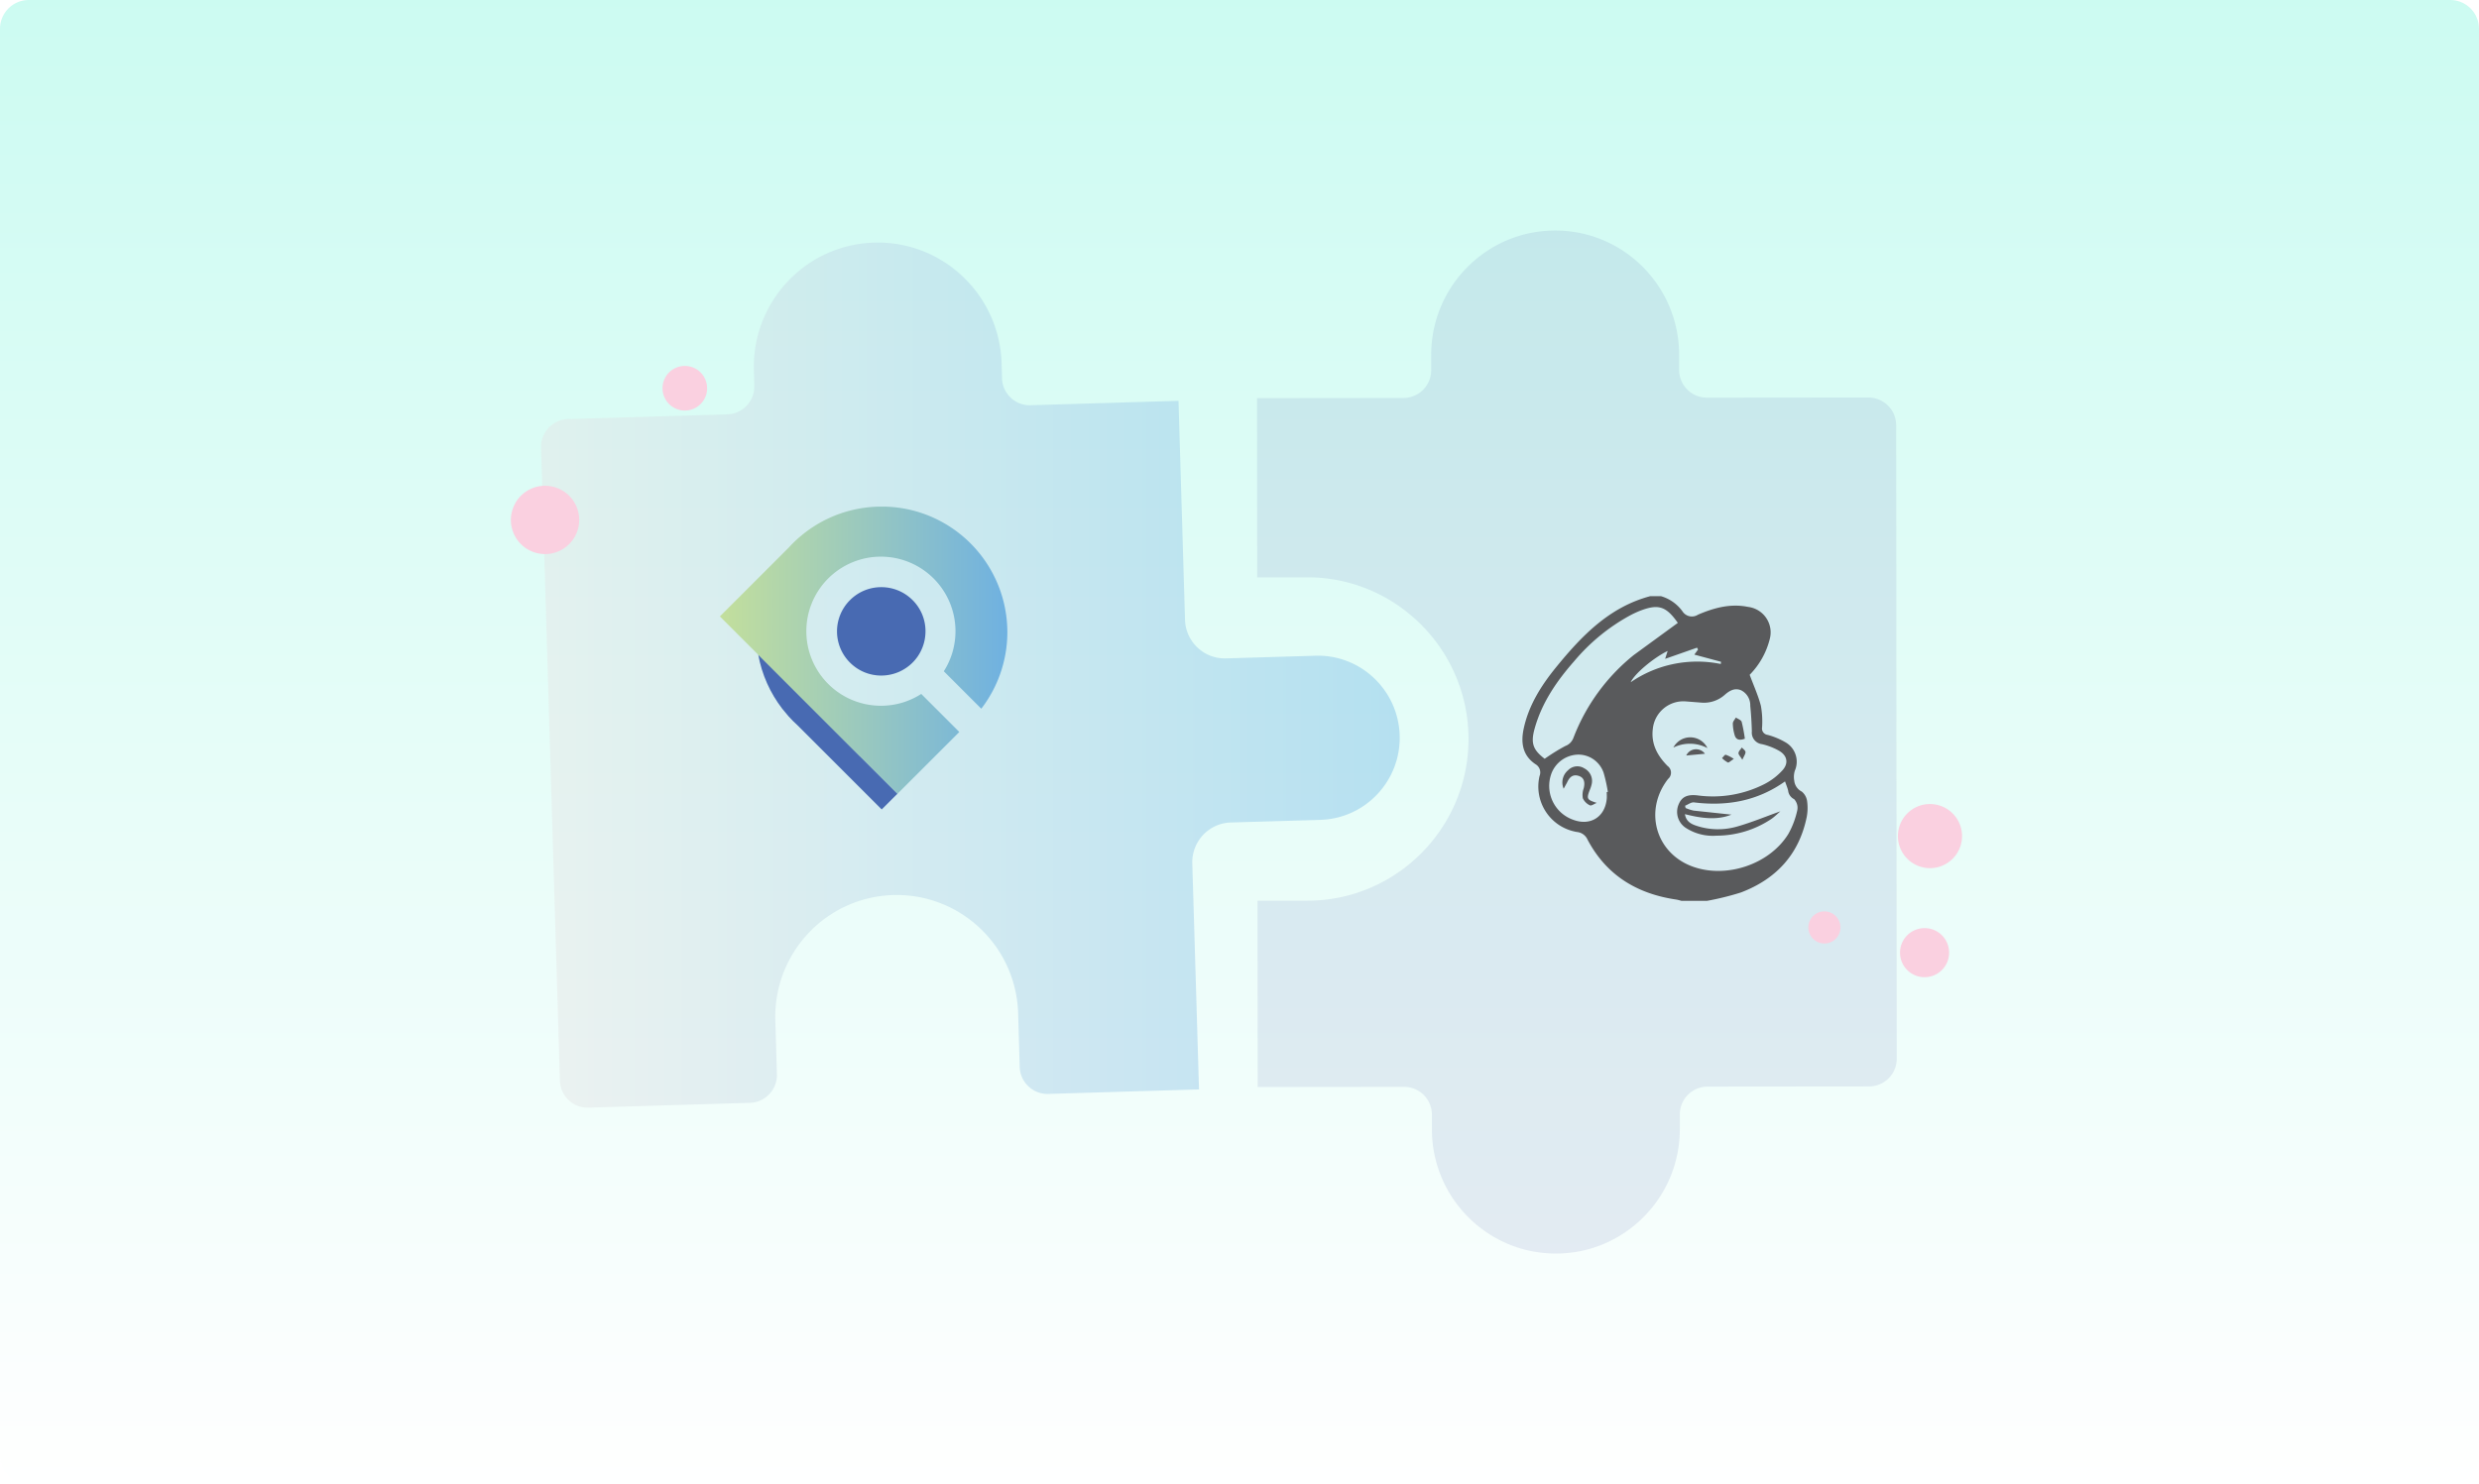 <svg xmlns="http://www.w3.org/2000/svg" xmlns:v="https://vecta.io/nano" width="344" height="206" fill="none"><rect width="100%" height="100%" fill="#333333" stroke="none"/><g clip-path="url(#D)"><path fill="#fff" d="M0 0h344v206H0z"></path><path opacity=".63" d="M0 4a4 4 0 0 1 4-4h336a4 4 0 0 1 4 4v198a4 4 0 0 1-4 4H4a4 4 0 0 1-4-4V4z" fill="url(#A)"></path><path opacity=".12" d="M215.913 174c9.502-.007 17.195-7.744 17.188-17.283v-2.03a3.86 3.86 0 0 1 3.846-3.861l22.409-.022c2.126 0 3.847-1.728 3.847-3.861l-.081-87.915c0-2.133-1.729-3.854-3.854-3.854l-22.409.022c-2.126 0-3.854-1.721-3.854-3.854v-2.096c-.007-9.539-7.715-17.261-17.217-17.246-9.502.007-17.194 7.744-17.187 17.283v2.096a3.86 3.86 0 0 1-3.847 3.861l-20.32.022.022 24.88 6.928-.007c12.334-.015 22.38 10.046 22.394 22.424s-10.016 22.453-22.35 22.46l-6.928.008.022 25.858 20.321-.022c2.125 0 3.854 1.721 3.854 3.854v2.029c.007 9.539 7.714 17.261 17.216 17.254z" fill="#5060ac"></path><path opacity=".45" d="M104.611 51.453l.059 2.089a3.86 3.86 0 0 1-3.736 3.971l-22.115.655a3.86 3.86 0 0 0-3.736 3.971l2.611 87.871c.066 2.125 1.839 3.802 3.964 3.736l22.417-.669a3.86 3.86 0 0 0 3.736-3.972l-.221-7.457c-.279-9.34 7.039-17.136 16.342-17.408s17.07 7.067 17.349 16.408l.221 7.457c.066 2.125 1.838 3.802 3.964 3.736l20.916-.625-.934-31.367c-.088-3.052 2.309-5.597 5.354-5.685l12.436-.368c6.244-.183 11.179-5.442 10.988-11.723s-5.42-11.237-11.672-11.053l-12.436.368c-3.045.088-5.589-2.309-5.678-5.361l-.904-30.389-20.527.61c-2.125.066-3.898-1.611-3.964-3.736l-.059-2.089c-.286-9.531-8.207-17.033-17.709-16.746s-16.952 8.244-16.665 17.776z" fill="url(#B)"></path><path d="M124.541 110.17l-2.199-2.199-3.052-3.052-14.076-14.076c.5 2.802 1.669 5.369 3.339 7.538l.868 1.044c.404.449.838.883 1.287 1.287l.897.898 8.575 8.575 2.17 2.17 2.191-2.185z" fill="#486ab2"></path><path d="M138.11 80.304c-1.721-3.648-4.677-6.604-8.325-8.325-1.691-.802-3.53-1.338-5.464-1.552-.008 0-.015 0-.022-.007-.302-.029-.611-.059-.912-.073-.022 0-.044-.007-.074-.007-.316-.015-.632-.022-.956-.022s-.64.007-.956.022c-.022 0-.044.007-.074.007-.308.015-.61.044-.912.073-.007 0-.014 0-.022.007-3.53.39-6.751 1.839-9.325 4.023-.162.132-.324.272-.478.419a16.61 16.61 0 0 0-1.14 1.14l-9.553 9.553 5.287 5.288 14.069 14.069c.015.007.03.008.037.008l3.067 3.066 2.184 2.185 8.576-8.576-.081-.081-5.2-5.199a10.3 10.3 0 0 1-5.597 1.64 10.35 10.35 0 0 1-10.347-10.348 10.35 10.35 0 0 1 10.347-10.348 10.35 10.35 0 0 1 10.348 10.348c0 2.045-.596 3.957-1.618 5.56l3.118 3.118 2.082 2.081c1.654-2.155 2.824-4.707 3.331-7.494a17.59 17.59 0 0 0 .287-3.133c-.007-2.67-.61-5.192-1.677-7.443z" fill="url(#C)"></path><path d="M127.902 90.115a6.02 6.02 0 0 1-1.272 1.861c-.552.552-1.191.971-1.861 1.272-2.25.993-4.971.574-6.817-1.272a6.12 6.12 0 0 1 0-8.678c2.397-2.398 6.28-2.398 8.685 0 1.155 1.155 1.751 2.648 1.788 4.155.022.905-.148 1.817-.523 2.662z" fill="#486ab2"></path><g fill="#fad0e0"><path d="M272.263 116.054a4.45 4.45 0 0 1-4.449 4.449 4.45 4.45 0 0 1-4.45-4.449c0-2.456 1.993-4.45 4.45-4.45a4.45 4.45 0 0 1 4.449 4.45zm-16.871 12.679a2.23 2.23 0 0 1-2.229 2.229c-1.228 0-2.228-1.001-2.228-2.229s.993-2.228 2.228-2.228a2.23 2.23 0 0 1 2.229 2.228zm15.076 3.501a3.4 3.4 0 0 1-3.405 3.405c-1.882 0-3.405-1.522-3.405-3.405s1.523-3.405 3.405-3.405c1.883-.008 3.405 1.522 3.405 3.405zM97.933 54.968c-.596 1.603-2.376 2.42-3.979 1.824s-2.42-2.376-1.824-3.979 2.375-2.42 3.979-1.824c1.596.588 2.412 2.375 1.824 3.979zM80.076 73.817c-.912 2.456-3.633 3.707-6.09 2.795s-3.707-3.633-2.795-6.09 3.633-3.707 6.09-2.795 3.707 3.633 2.795 6.09z"></path></g><g fill="#595a5c"><path d="M250.775 111.288c-.052-.551-.324-1.059-.75-1.412a1.9 1.9 0 0 1-1.045-1.515 2.85 2.85 0 0 1 .081-1.382c.633-1.442.089-3.133-1.272-3.928a10.17 10.17 0 0 0-2.493-1.044c-.493-.059-.846-.5-.787-.993 0-.015 0-.029.007-.037a12.35 12.35 0 0 0-.162-2.993c-.367-1.419-.985-2.773-1.559-4.317 1.361-1.383 2.317-3.096 2.788-4.972.507-1.905-.626-3.854-2.53-4.361-.162-.044-.331-.074-.5-.096-2.449-.493-4.729.14-6.928 1.081a1.55 1.55 0 0 1-2.141-.441c-.728-1.022-1.787-1.772-2.993-2.125h-1.5c-5.663 1.508-9.487 5.486-13.017 9.811-2.082 2.552-3.854 5.325-4.546 8.619-.404 1.927-.147 3.692 1.655 4.898a1.32 1.32 0 0 1 .552 1.64c-.802 3.435 1.331 6.877 4.773 7.678.154.037.301.067.456.089.64.073 1.184.485 1.441 1.073 2.619 4.943 6.869 7.509 12.312 8.304.235.044.47.103.698.176h3.567a38.21 38.21 0 0 0 4.7-1.162c4.832-1.839 8.016-5.214 9.105-10.362.154-.728.183-1.486.088-2.229zm-27.815-.404c-.235 2.508-2.258 3.787-4.618 2.919a4.98 4.98 0 0 1-3.097-6.324l.045-.133c.603-1.559 2.096-2.596 3.772-2.603a3.71 3.71 0 0 1 3.472 2.544c.25.861.441 1.743.581 2.633l-.155.022c0 .317.03.633 0 .942zm-4.64-8.421c-.199.507-.603.904-1.111 1.088-.993.53-1.942 1.126-2.861 1.773-1.625-1.25-1.971-2.155-1.375-4.258 1.007-3.567 3.059-6.546 5.472-9.289 2.199-2.618 4.868-4.802 7.876-6.42a15.13 15.13 0 0 1 1.103-.515c2.67-1.066 3.759-.728 5.399 1.618l-6.105 4.457c-3.772 3.03-6.677 7.016-8.398 11.547zm13.091-12.106l-.346 1.096 4.427-1.552.14.258-.515.706 3.699.993c-.007.103-.014.206-.029.309-4.339-.89-8.855.022-12.503 2.537.515-1.162 3.126-3.368 5.127-4.347zM249.4 112.48c-.251 1.154-.67 2.265-1.251 3.294-2.625 4.229-8.634 6.215-13.297 4.501-5.111-1.875-6.78-7.773-3.383-12.149.486-.405.545-1.133.14-1.611a1.09 1.09 0 0 0-.213-.198c-1.39-1.412-2.295-3.023-2.045-5.119.228-2.324 2.273-4.03 4.597-3.839l2.155.169a4.32 4.32 0 0 0 3.206-1.059c.662-.588 1.398-1.03 2.295-.655a2.31 2.31 0 0 1 1.272 2.148c.118 1.184.191 2.375.221 3.559-.096.876.537 1.67 1.412 1.773.816.191 1.61.493 2.339.905 1.162.654 1.39 1.75.485 2.735-.691.758-1.515 1.39-2.427 1.868-2.861 1.471-6.097 2.03-9.281 1.611-1.471-.184-2.258.177-2.699 1.265-.486 1.177-.067 2.53.992 3.229 1.273.823 2.78 1.206 4.295 1.088a13.71 13.71 0 0 0 7.598-2.324c.456-.316.845-.713 1.25-1.059-2.045.728-3.994 1.544-6.016 2.118-1.817.522-3.751.5-5.553-.081-.765-.242-1.515-.588-1.684-1.64 2.243.566 4.427.883 6.457.066l-5.243-.559a5.95 5.95 0 0 1-1.118-.36l-.074-.316c.412-.162.853-.515 1.243-.464 4.545.559 8.781-.176 12.628-2.912.162.478.338.875.434 1.294a1.49 1.49 0 0 0 .831 1.17c.389.426.551 1 .434 1.552zm-7.274-9.943c-.103-.787-.25-1.567-.441-2.339-.074-.258-.522-.405-.802-.603-.154.272-.419.544-.426.823.007.501.08.993.213 1.471.14.625.485 1.008 1.456.648zm-5.192 1.302a2.65 2.65 0 0 0-3.538-1.229c-.507.25-.927.655-1.191 1.155 1.5-.735 3.258-.706 4.729.074zm-2.942 1.029l2.596-.243a1.52 1.52 0 0 0-2.126-.331c-.198.148-.36.346-.47.574zm7.715-1.111c-.162.258-.434.493-.464.765-.022.213.243.456.537.942.236-.545.456-.824.434-1.089-.022-.213-.323-.412-.507-.618zm-1.111 1.582a4.78 4.78 0 0 0-1.125-.574c-.14-.022-.338.302-.515.464a3.52 3.52 0 0 0 .816.61c.118.051.383-.221.824-.5zm-19.997 4.331c.125-.287.221-.581.287-.89.169-.86-.257-1.728-1.037-2.125-.713-.463-1.655-.353-2.25.257-.75.625-1 1.67-.618 2.567l.478-.868c.309-.691.757-1.169 1.589-.919.735.22.941.824.713 1.75-.162.434-.199.905-.118 1.361a2.01 2.01 0 0 0 .978.978c.214.103.626-.213.949-.338-1.36-.434-1.434-.559-.971-1.773z"></path></g></g><defs><linearGradient id="A" x1="151" y1="206" x2="151" y2="0" gradientUnits="userSpaceOnUse"><stop stop-color="#fff"></stop><stop offset="1" stop-color="#aff9ea"></stop></linearGradient><linearGradient id="B" x1="75.085" y1="93.717" x2="194.248" y2="93.717" gradientUnits="userSpaceOnUse"><stop stop-color="#e6e6e5"></stop><stop offset="1" stop-color="#7abde8"></stop></linearGradient><linearGradient id="C" x1="99.887" y1="90.242" x2="139.78" y2="90.242" gradientUnits="userSpaceOnUse"><stop stop-color="#c3df9c"></stop><stop offset="1" stop-color="#6fb1e1"></stop></linearGradient><clipPath id="D"><path fill="#fff" d="M0 0h344v206H0z"></path></clipPath></defs></svg>